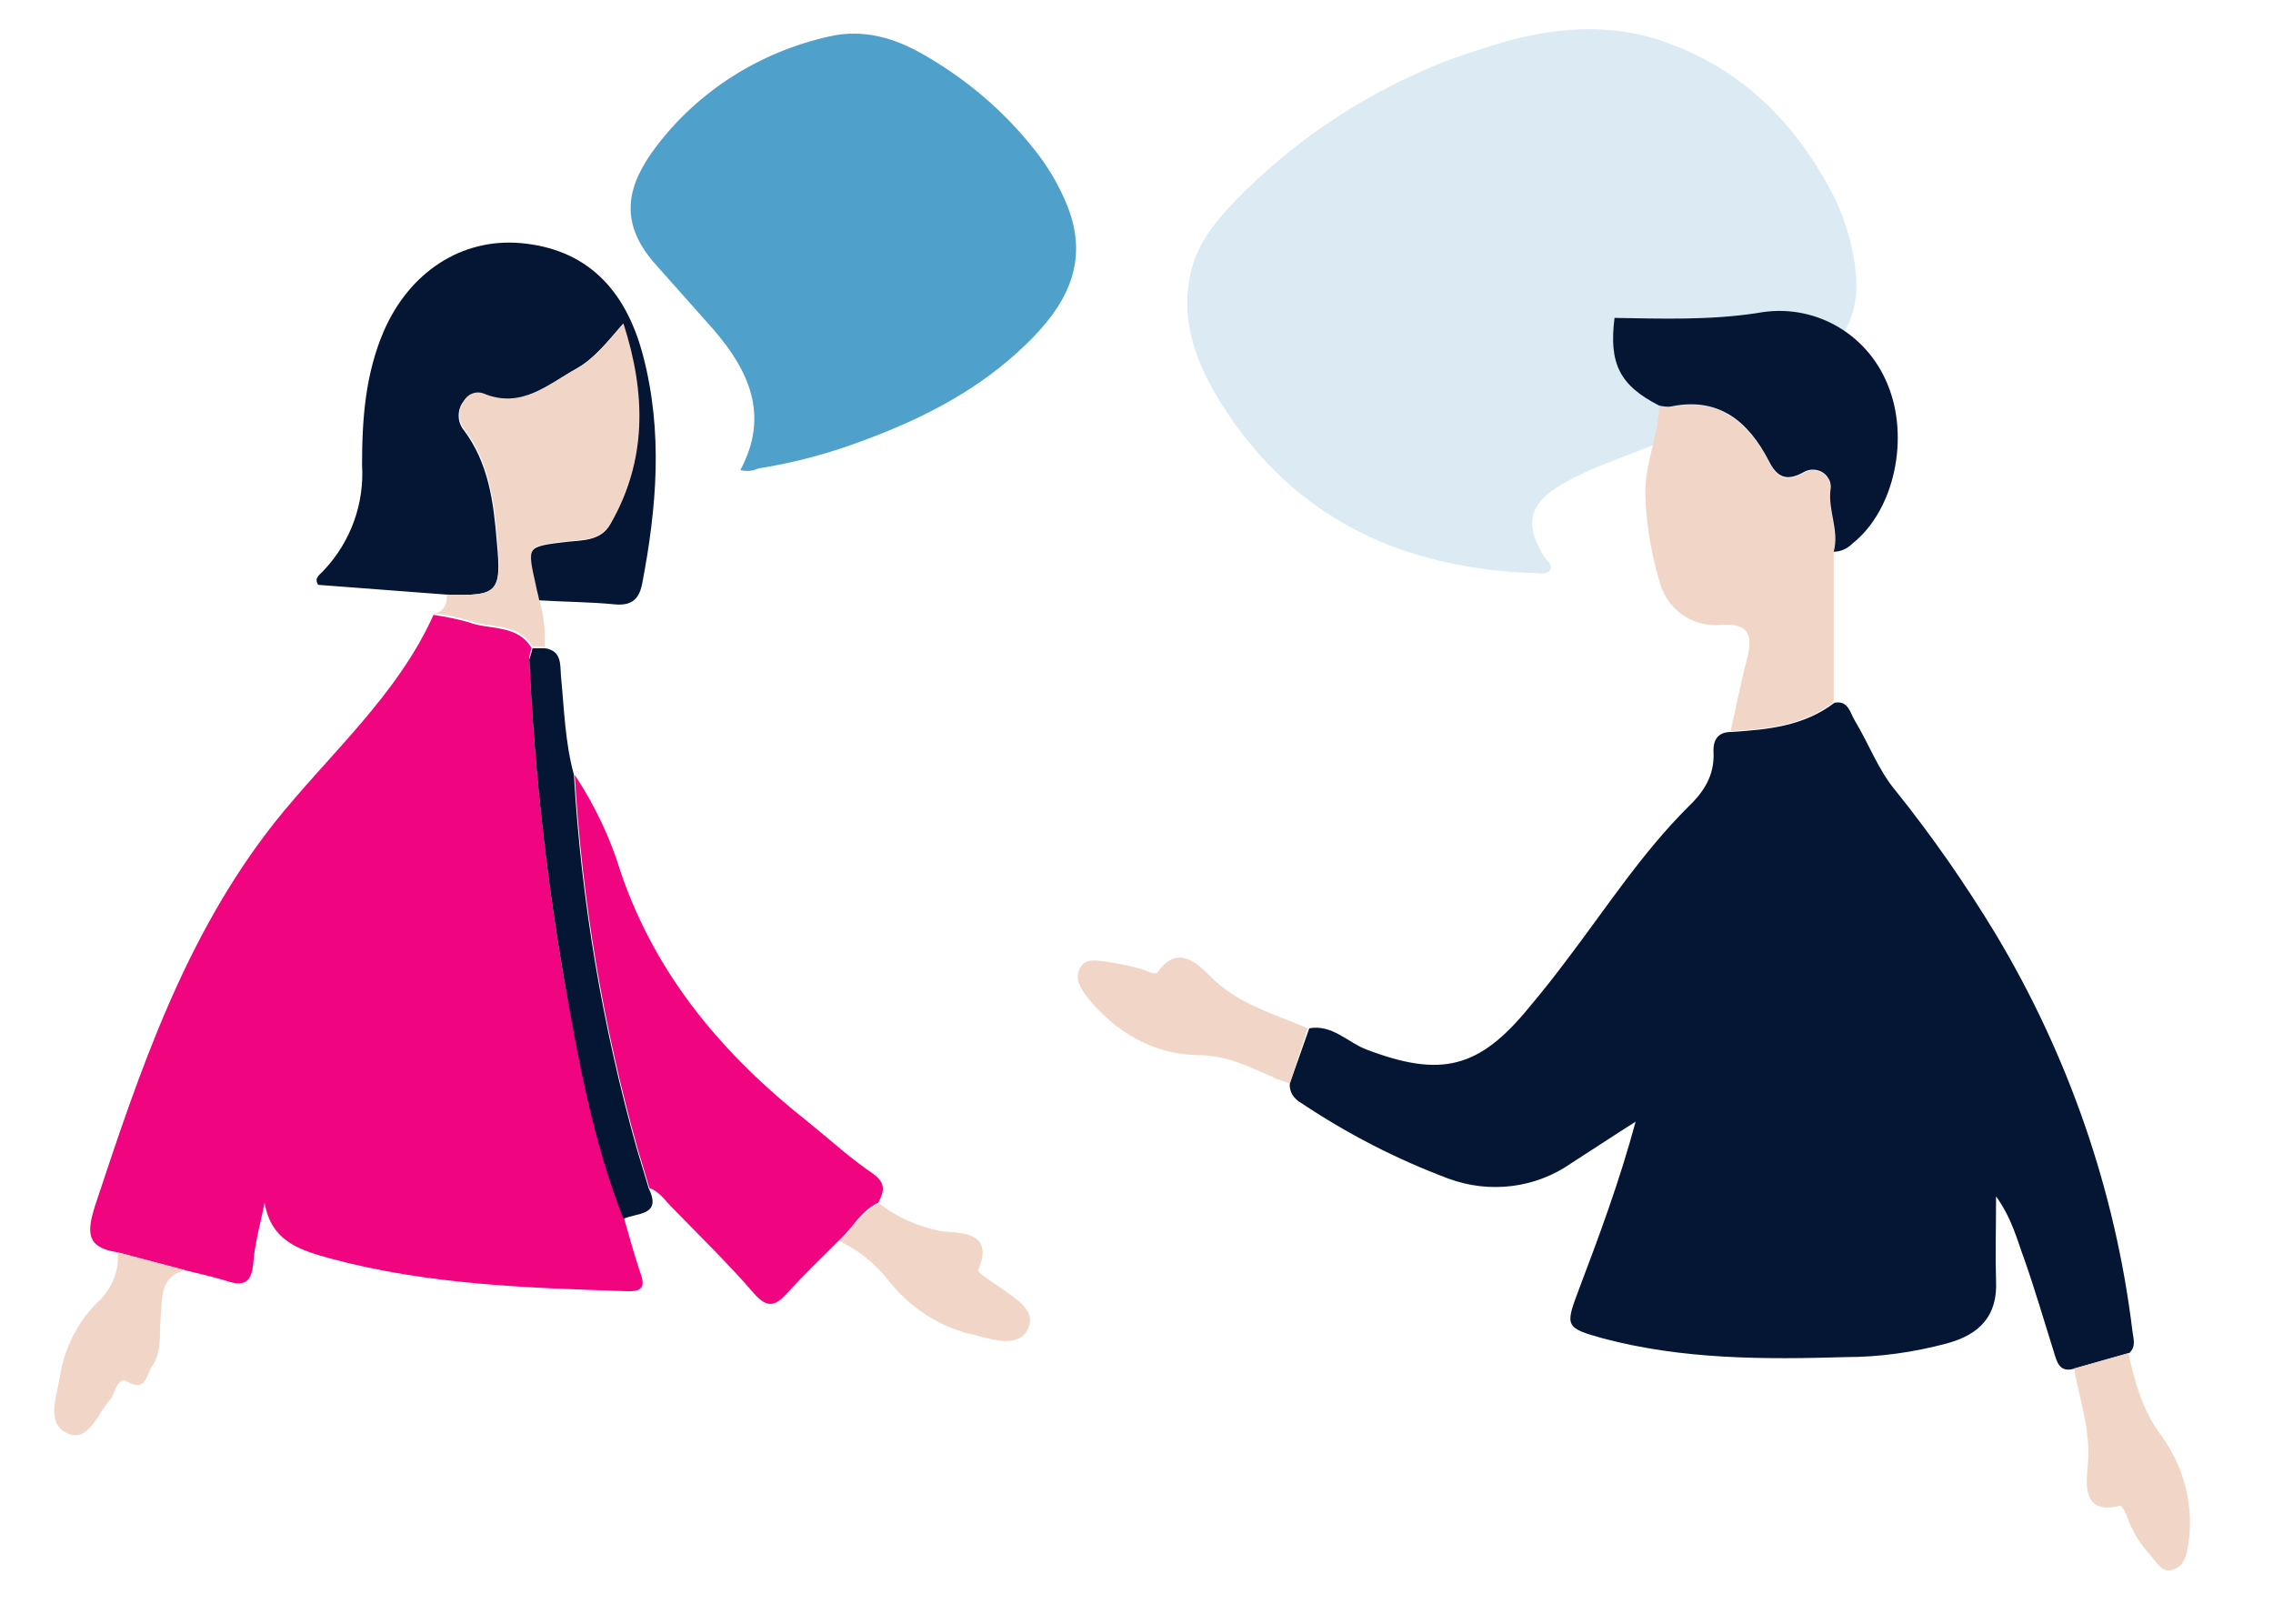 <?xml version="1.0" encoding="utf-8"?>
<!-- Generator: Adobe Illustrator 25.4.1, SVG Export Plug-In . SVG Version: 6.00 Build 0)  -->
<svg version="1.1" id="Calque_1" xmlns="http://www.w3.org/2000/svg" xmlns:xlink="http://www.w3.org/1999/xlink" x="0px" y="0px"
	 viewBox="0 0 280 200" enable-background="new 0 0 280 200" xml:space="preserve">
<g id="Groupe_336" transform="translate(0 34.638)">
	<path id="Tracé_153" fill="#F0047F" d="M76.9,115.5c0.6,2.1,1.2,4.3,1.9,6.4c0.6,1.6,0.7,2.6-1.6,2.5c-12.2-0.4-24.5-0.8-36.4-4
		c-3.6-1-7.4-2-8.2-6.9c-0.5,2.5-1.2,4.9-1.4,7.4c-0.2,2.4-1.1,3-3.4,2.2c-1.7-0.5-3.4-0.9-5.1-1.3l-8.3-2.2
		c-3.8-0.6-3.7-2.5-2.7-5.7c5.5-16.6,11-33.1,22.1-47.2c6.7-8.4,15.1-15.6,19.6-25.6c1.4,0.2,2.9,0.5,4.3,0.9c2.6,1,6,0.2,7.8,3.2
		c-0.2,0.5-0.3,0.9-0.3,1.4c0.6,13,2,26,4.2,38.9C71.3,95.7,73.1,105.8,76.9,115.5"/>
	<path id="Tracé_154" fill="#051534" d="M55,38.6l-15.8-1.2c-0.6-0.9,0.3-1.3,0.7-1.8c3.3-3.5,5-8.2,4.7-13
		C44.6,17,45,11.4,47.3,6.1c3.2-7.3,9.6-11.4,16.8-10.8c8,0.7,12.9,5.5,15.1,13.8c2.5,9.5,1.7,18.8-0.1,28.2
		c-0.4,1.9-1.3,2.7-3.4,2.5c-3.1-0.3-6.2-0.3-9.4-0.5c-0.1-0.6-0.3-1.2-0.4-1.8c-1.1-4.8-1.1-4.8,3.9-5.4c1.9-0.2,4.2-0.1,5.3-2.1
		c4.5-7.8,4.4-16,1.6-24.7c-1.9,2.2-3.5,4.2-5.7,5.5c-3.6,2-6.9,5.1-11.6,3.1c-0.9-0.3-1.8,0.1-2.3,0.9c-0.8,1-0.8,2.5,0,3.5
		c3.1,4.1,3.7,8.9,4.1,13.8C61.8,38.4,61.3,38.8,55,38.6"/>
	<path id="Tracé_155" fill="#F0047F" d="M103.3,118.2c-2.1,2.1-4.3,4.2-6.3,6.4c-1.5,1.7-2.5,1.9-4.1,0.1
		c-3.2-3.7-6.7-7.1-10.1-10.6c-0.9-0.9-1.6-2-2.8-2.4c-0.5-1.7-1-3.3-1.5-5c-4.2-15-6.8-30.4-7.7-45.9c2.5,3.8,4.4,7.8,5.7,12.1
		c4.4,12.8,12.7,22.5,23.1,30.7c2.6,2.1,5.1,4.4,7.9,6.3c1.7,1.2,1.4,2.2,0.7,3.6C106,114.5,105,116.7,103.3,118.2"/>
	<path id="Tracé_156" fill="#F1D5C7" d="M55,38.6c6.3,0.2,6.8-0.2,6.3-6.6c-0.4-4.8-1-9.7-4.1-13.8c-0.8-1-0.8-2.5,0-3.5
		c0.4-0.8,1.4-1.2,2.3-0.9c4.7,2,8-1.1,11.6-3.1c2.2-1.2,3.7-3.2,5.7-5.5c2.8,8.7,2.9,16.9-1.6,24.7c-1.1,2-3.4,1.9-5.3,2.1
		c-5,0.6-5,0.5-3.9,5.4c0.1,0.6,0.3,1.2,0.4,1.8c0.6,1.9,0.8,3.9,0.7,5.8l-1.5,0c-1.8-3-5.2-2.2-7.8-3.2c-1.4-0.4-2.8-0.7-4.3-0.9
		C54.6,40.8,55.2,39.7,55,38.6"/>
	<path id="Tracé_157" fill="#051534" d="M65.6,45.2l1.5,0c2.1,0.3,1.9,2,2,3.4c0.4,4.1,0.5,8.2,1.6,12.2
		c0.9,15.5,3.5,30.9,7.7,45.9c0.5,1.7,1,3.3,1.5,5c1.7,3.5-1.5,3-3.1,3.8c-3.8-9.7-5.6-19.8-7.4-30c-2.2-12.9-3.6-25.8-4.2-38.9
		C65.3,46.2,65.5,45.7,65.6,45.2"/>
	<path id="Tracé_158" fill="#F1D5C7" d="M103.3,118.2c1.7-1.4,2.8-3.6,5-4.6c2.2,1.7,4.9,2.9,7.6,3.4c1.7,0.3,6.8-0.3,4.6,4.8
		c-0.1,0.3,1.6,1.4,2.5,2c1.9,1.4,4.8,2.9,3.6,5.3c-1.1,2.3-4.3,1.3-6.5,0.7c-4.3-0.9-8.1-3.4-10.8-6.9
		C107.7,120.9,105.6,119.2,103.3,118.2"/>
	<path id="Tracé_159" fill="#F1D5C7" d="M14.5,119.6l8.3,2.2c-3.1,0.8-2.8,3.4-3,5.7c-0.2,2.1,0.2,4.3-1.1,6.2
		c-0.7,1-0.7,3.2-3.1,1.8c-1.1-0.6-1.4,1.4-2,2.2c-1.6,1.8-2.7,5.4-5.3,4.2c-2.7-1.2-1.3-4.6-0.9-7.1c0.6-3.6,2.3-6.9,5-9.4
		C13.9,123.8,14.7,121.7,14.5,119.6"/>
</g>
<path id="Tracé_165" fill="#DBEAF3" d="M182.9,5.9c7-2.3,14.2-3.3,21.4-1c10.1,3.3,17.1,10.3,21.8,19.7c1.3,2.8,2.2,5.8,2.5,9
	c0.6,5.6-2.1,9.6-6.6,12.5c-5.7,3.6-11.9,6-18.1,8.6c-3.8,1.6-7.8,2.8-11.4,4.9c-4.2,2.4-4.8,5-2.2,9.1c0.3,0.4,0.9,0.8,0.7,1.4
	c-0.3,0.7-1.1,0.5-1.7,0.5c-16.4-0.5-29.8-6.6-38.8-20.8c-3.1-4.9-5.3-10.5-3.7-16.7c0.9-3.4,3.1-6,5.4-8.4
	c6.8-7,14.9-12.5,23.8-16.3C178.2,7.4,180.5,6.7,182.9,5.9"/>
<path id="Tracé_166" fill="#4FA0CA" d="M91.2,57.9c3.6-6.7,1.1-12.2-3.3-17.3c-2.4-2.7-4.8-5.4-7.2-8.1c-4.7-5.3-3.3-9.9,0.1-14.4
	C86,11.2,93.6,6.4,102.1,4.5c4.3-1,8.2,0.2,11.8,2.3c5.2,3,9.8,6.9,13.5,11.6c1.7,2.1,3.1,4.5,4.1,7c2.8,7.1-0.3,12.4-5.2,17.1
	c-5.7,5.5-12.5,9-19.8,11.7c-4.2,1.6-8.6,2.8-13.1,3.5C92.8,58,92,58.1,91.2,57.9"/>
<g id="Groupe_337" transform="translate(126.185 43.157)">
	<path id="Tracé_160" fill="#051534" d="M32.7,90.3c-0.1,1,0.5,1.9,1.4,2.4c5.7,3.8,11.7,6.9,18.1,9.3c5.1,1.9,10.8,1.2,15.2-1.9
		c2.5-1.6,4.9-3.2,7.9-5.1c-2,7.4-4.5,14.1-7,20.7c-1.7,4.5-1.7,4.7,3,6c9.8,2.6,19.8,2.6,29.9,2.3c4.2,0,8.4-0.6,12.5-1.7
		c4-1.1,6.2-3.4,6-7.7c-0.1-3.2,0-6.4,0-10.4c2,2.8,2.6,5.4,3.5,7.8c1.3,3.7,2.4,7.5,3.6,11.3c0.4,1.3,0.7,2.7,2.6,2.1l6.7-1.9
		c0.9-0.8,0.5-1.8,0.4-2.7c-2.1-17.3-7.9-34-16.9-49c-3.7-6.1-7.8-12-12.3-17.6c-2.1-2.5-3.3-5.8-5-8.6c-0.6-1-0.8-2.5-2.5-2.2
		c-3.8,2.9-8.2,3.3-12.7,3.6c-1.7,0-2.3,1-2.2,2.6c0.1,2.8-1.2,4.8-3.2,6.7c-5.7,5.7-10.1,12.5-14.9,18.8c-1.5,2-3,3.9-4.6,5.8
		c-6.2,7.6-10.9,8.7-20.1,5.2c-2.3-0.9-4.2-3.1-7-2.6L32.7,90.3"/>
	<path id="Tracé_161" fill="#F1D5C7" d="M87,46.9c4.5-0.3,9-0.7,12.7-3.6c0-6.1,0-12.3,0-18.4c0.6-2.6-0.7-5-0.4-7.6
		c0.2-1.2-0.6-2.3-1.8-2.5c-0.5-0.1-1,0-1.5,0.3c-2.3,1.3-3.4,0.4-4.3-1.4c-2.6-4.9-6.1-7.9-12-6.7c-0.5,0-1,0-1.5-0.1
		c-0.1,3.7-1.8,7.1-1.7,10.9c0.1,3.6,0.7,7.1,1.7,10.5c0.8,3.5,4.1,5.9,7.7,5.5c3.3-0.2,3.8,1.2,3.2,3.9
		C88.3,40.7,87.7,43.8,87,46.9"/>
	<path id="Tracé_162" fill="#051534" d="M78.2,6.8c0.5,0.1,1,0.2,1.5,0.1c5.9-1.2,9.5,1.9,12,6.7c0.9,1.8,2,2.7,4.3,1.4
		c1-0.6,2.4-0.3,3,0.7c0.3,0.4,0.4,1,0.3,1.5c-0.3,2.6,1.1,5,0.4,7.6c0.9,0,1.7-0.4,2.3-1c5.2-4.1,7.1-13.1,4.3-19.7
		c-2.6-6.3-9.2-10-16-8.7c-5.9,0.9-11.7,0.7-17.6,0.6C72,1.6,73.3,4.3,78.2,6.8"/>
	<path id="Tracé_163" fill="#F1D5C7" d="M32.7,90.3l2.2-6.8c-4.2-1.8-8.7-3-12.1-6.5c-1.4-1.4-3.9-3.9-6.3-0.5
		c-0.4,0.6-1.4-0.1-2.1-0.3c-1.4-0.4-2.9-0.7-4.3-0.9c-1.1-0.1-2.6-0.6-3.3,0.9c-0.6,1.3,0.2,2.5,0.9,3.4c3.5,4.4,8.2,7.1,13.6,7.2
		c3.6,0,6.3,1.4,9.3,2.7C31.3,89.9,32,90,32.7,90.3"/>
	<path id="Tracé_164" fill="#F1D5C7" d="M136,123.5l-6.7,1.9c0.7,3.9,2.1,7.7,1.7,11.9c-0.1,1.7-1,6.3,4,5c0.2,0,0.7,0.9,0.9,1.5
		c0.6,1.7,1.6,3.3,2.9,4.7c0.7,0.8,1.4,2.1,2.6,1.7c1.5-0.4,1.8-1.9,2-3.3c0.7-4.7-0.6-9.5-3.4-13.3
		C137.7,130.5,136.8,127.1,136,123.5"/>
</g>
</svg>
